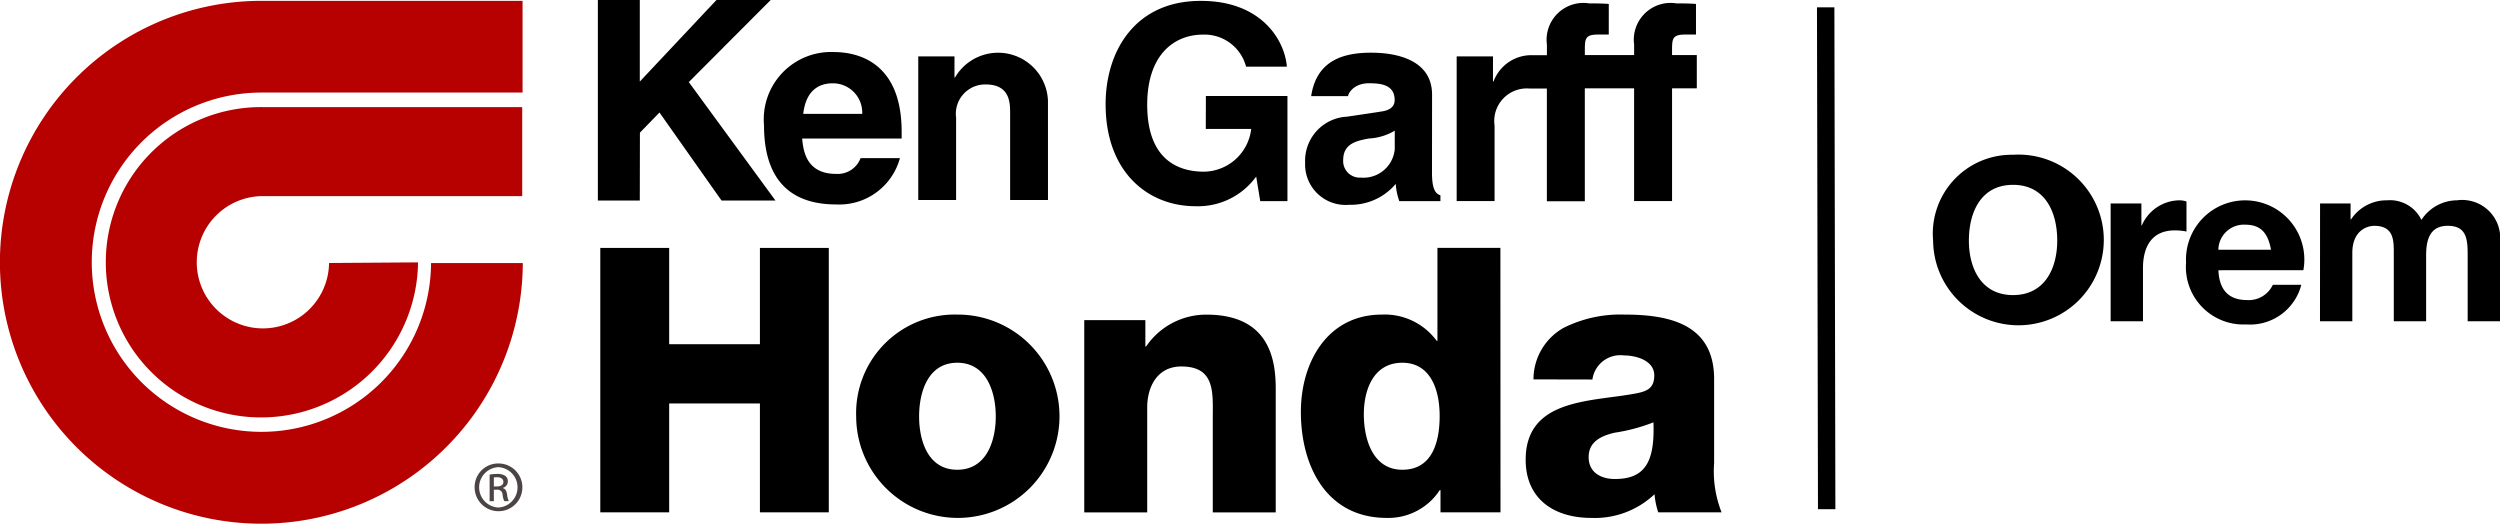 <svg id="HondaOrem_Logo" xmlns="http://www.w3.org/2000/svg" xmlns:xlink="http://www.w3.org/1999/xlink" width="100.505" height="21.053" viewBox="0 0 100.505 21.053">
  <defs>
    <clipPath id="clip-path">
      <rect id="Rectangle_2555" data-name="Rectangle 2555" width="100.505" height="21.053" fill="none"/>
    </clipPath>
  </defs>
  <g id="Group_1020" data-name="Group 1020" clip-path="url(#clip-path)">
    <path id="Path_4958" data-name="Path 4958" d="M86.309,83.225a2.659,2.659,0,1,1-2.659-2.689H94.075V76.958H83.651a6.238,6.238,0,1,0,0,12.475A6.308,6.308,0,0,0,89.887,83.2Z" transform="translate(-73.081 -72.652)" fill="#b70000"/>
    <path id="Path_4959" data-name="Path 4959" d="M10.508,4.3h10.5V.613h-10.5A10.51,10.51,0,1,0,21.017,11.154H17.329A6.82,6.82,0,1,1,10.508,4.3" transform="translate(0 -0.579)" fill="#b70000"/>
    <path id="Path_4960" data-name="Path 4960" d="M341.955,332.968a.96.96,0,1,1-.953.957.946.946,0,0,1,.953-.957Zm0,.149a.812.812,0,0,0,0,1.622.812.812,0,0,0,0-1.622Zm-.18,1.367h-.17v-1.068a1.678,1.678,0,0,1,.3-.027.556.556,0,0,1,.332.08.26.26,0,0,1,.1.221.267.267,0,0,1-.209.261v.007c.094.016.158.1.18.261a.837.837,0,0,0,.068.264h-.18a.8.8,0,0,1-.072-.273.2.2,0,0,0-.23-.186h-.12Zm0-.592h.123c.141,0,.26-.052.26-.183,0-.094-.066-.188-.26-.188a1.1,1.1,0,0,0-.123.007Z" transform="translate(-321.921 -314.336)" fill="#4c4444"/>
    <path id="Path_4961" data-name="Path 4961" d="M798.366,4.438h3.279V8.663h-1.094l-.163-.987a2.884,2.884,0,0,1-2.443,1.192c-1.894,0-3.61-1.355-3.61-4.1,0-2.143,1.192-4.165,3.84-4.154,2.408,0,3.359,1.563,3.447,2.645h-1.64a1.728,1.728,0,0,0-1.727-1.29c-1.167,0-2.248.809-2.248,2.82,0,2.137,1.168,2.691,2.281,2.691a1.94,1.94,0,0,0,1.9-1.719h-1.826Z" transform="translate(-749.887 -0.578)"/>
    <path id="Path_4962" data-name="Path 4962" d="M941.32,41.748a1.263,1.263,0,0,1-1.364,1.139.665.665,0,0,1-.709-.7c0-.632.469-.773,1.036-.872A2.236,2.236,0,0,0,941.32,41Zm1.5-2.195c0-1.434-1.5-1.669-2.319-1.686-1.241-.027-2.324.3-2.542,1.746h1.484c-.01-.049.172-.529.873-.519.393.006,1,.033,1,.677,0,.328-.3.426-.535.459l-1.375.207a1.775,1.775,0,0,0-1.689,1.857,1.627,1.627,0,0,0,1.766,1.686,2.364,2.364,0,0,0,1.877-.841,2.553,2.553,0,0,0,.142.693h1.654V43.6c-.185-.066-.339-.219-.339-.906Z" transform="translate(-885.248 -35.747)"/>
    <path id="Path_4963" data-name="Path 4963" d="M1049.662,4.522a1.624,1.624,0,0,0-1.6,1.054h-.022V4.568h-1.46v5.818h1.524V7.356a1.31,1.31,0,0,1,1.411-1.494c.143,0,.194,0,.341,0l.35,0v4.53h1.526V5.853h1.981v4.533h1.526V5.853h.995V4.517h-.995v-.18c0-.482.011-.646.535-.646h.427V2.46c-.131-.01-.339-.022-.787-.022a1.48,1.48,0,0,0-1.7,1.659v.42h-1.981v-.18c0-.482.011-.646.536-.646h.426V2.46c-.131-.01-.339-.022-.787-.022a1.481,1.481,0,0,0-1.7,1.659v.425Z" transform="translate(-988.019 -2.302)"/>
    <path id="Path_4964" data-name="Path 4964" d="M431.3,8.062h-1.686V0H431.3V3.279L434.382,0h2.18L433.27,3.3l3.483,4.761h-2.168l-2.494-3.538-.786.809Z" transform="translate(-405.579 0)"/>
    <path id="Path_4965" data-name="Path 4965" d="M550.414,39.846c.087-.768.469-1.228,1.19-1.228a1.179,1.179,0,0,1,1.181,1.228Zm2.305,1.78a.982.982,0,0,1-.983.634c-1.235,0-1.322-.984-1.366-1.422h4v-.272c0-2.658-1.591-3.205-2.74-3.205a2.706,2.706,0,0,0-2.793,2.944c0,2.394,1.262,3.183,2.9,3.183a2.527,2.527,0,0,0,2.564-1.861Z" transform="translate(-518.122 -35.269)"/>
    <path id="Path_4966" data-name="Path 4966" d="M664.941,43.813h-1.522V40.307c0-.422-.022-1.139-.983-1.139a1.18,1.18,0,0,0-1.189,1.335v3.31h-1.521V38.04h1.456v.848h.021a2.006,2.006,0,0,1,3.737.932Z" transform="translate(-622.81 -35.773)"/>
    <path id="Path_4967" data-name="Path 4967" d="M1305.5,25.426h.7L1306.16,5.25h-.7Z" transform="translate(-1232.414 -4.956)"/>
    <path id="Path_4968" data-name="Path 4968" d="M431.278,178.119h2.769v3.871h3.648v-3.871h2.769v10.63h-2.769v-4.377h-3.648v4.377h-2.769Z" transform="translate(-407.145 -168.152)"/>
    <path id="Path_4969" data-name="Path 4969" d="M619.183,226.018a4.087,4.087,0,1,1-4.064,4.094,3.962,3.962,0,0,1,4.064-4.094m0,6.238c1.176,0,1.548-1.162,1.548-2.144s-.372-2.158-1.548-2.158-1.534,1.176-1.534,2.158.358,2.144,1.534,2.144" transform="translate(-580.699 -213.371)"/>
    <path id="Path_4970" data-name="Path 4970" d="M779,226.241h2.457V227.3h.03a2.92,2.92,0,0,1,2.427-1.28c2.575,0,2.784,1.876,2.784,2.992v4.958h-2.531v-3.737c0-1.057.119-2.129-1.266-2.129-.953,0-1.37.8-1.37,1.653v4.213H779Z" transform="translate(-735.411 -213.371)"/>
    <path id="Path_4971" data-name="Path 4971" d="M942.66,188.749h-2.412v-.893h-.03a2.47,2.47,0,0,1-2.129,1.117c-2.427,0-3.454-2.085-3.454-4.259,0-2.009,1.072-3.915,3.26-3.915a2.588,2.588,0,0,1,2.2,1.056h.03v-3.737h2.531Zm-5.494-3.946c0,1.057.387,2.234,1.548,2.234,1.236,0,1.5-1.176,1.5-2.159,0-1.117-.4-2.143-1.5-2.143-1.161,0-1.548,1.086-1.548,2.069" transform="translate(-882.337 -168.152)"/>
    <path id="Path_4972" data-name="Path 4972" d="M1096.441,228.622a2.375,2.375,0,0,1,1.206-2.069,5.09,5.09,0,0,1,2.456-.536c1.831,0,3.6.4,3.6,2.59v3.38a4.494,4.494,0,0,0,.3,1.98h-2.546a3.029,3.029,0,0,1-.149-.729,3.488,3.488,0,0,1-2.546.953c-1.474,0-2.635-.745-2.635-2.338,0-2.516,2.739-2.322,4.5-2.68.432-.089.67-.238.67-.714,0-.581-.7-.8-1.221-.8a1.132,1.132,0,0,0-1.266.968Zm3.275,4.005c1.206,0,1.608-.685,1.548-2.278a7.182,7.182,0,0,1-1.563.417c-.565.133-1.042.372-1.042.983s.491.878,1.057.878" transform="translate(-1034.792 -213.37)"/>
    <path id="Path_4973" data-name="Path 4973" d="M1392.052,111.187a3.431,3.431,0,1,1-3.214,3.452,3.17,3.17,0,0,1,3.214-3.452m0,5.641c1.291,0,1.776-1.1,1.776-2.189,0-1.144-.485-2.243-1.776-2.243s-1.776,1.1-1.776,2.243c0,1.09.485,2.189,1.776,2.189" transform="translate(-1311.123 -104.965)"/>
    <path id="Path_4974" data-name="Path 4974" d="M1516.372,144.038h1.236v.879h.018a1.674,1.674,0,0,1,1.511-1.007.966.966,0,0,1,.284.046v1.209a2.4,2.4,0,0,0-.467-.046c-.952,0-1.282.687-1.282,1.52v2.133h-1.3Z" transform="translate(-1431.52 -135.857)"/>
    <path id="Path_4975" data-name="Path 4975" d="M1571.874,146.72c.036.824.439,1.2,1.163,1.2a1.07,1.07,0,0,0,1.025-.614h1.145a2.129,2.129,0,0,1-2.216,1.593,2.312,2.312,0,0,1-2.417-2.491,2.379,2.379,0,1,1,4.716.311Zm2.115-.824c-.119-.659-.4-1.007-1.035-1.007a1.024,1.024,0,0,0-1.081,1.007Z" transform="translate(-1482.69 -135.856)"/>
    <path id="Path_4976" data-name="Path 4976" d="M1666.837,144.038h1.227v.641h.018a1.71,1.71,0,0,1,1.447-.769,1.4,1.4,0,0,1,1.383.788,1.719,1.719,0,0,1,1.428-.788,1.531,1.531,0,0,1,1.731,1.694v3.168h-1.3v-2.683c0-.632-.055-1.154-.8-1.154s-.87.6-.87,1.2v2.637h-1.3v-2.655c0-.549.036-1.181-.788-1.181-.256,0-.879.165-.879,1.09v2.747h-1.3Z" transform="translate(-1573.566 -135.857)"/>
  </g>
</svg>

